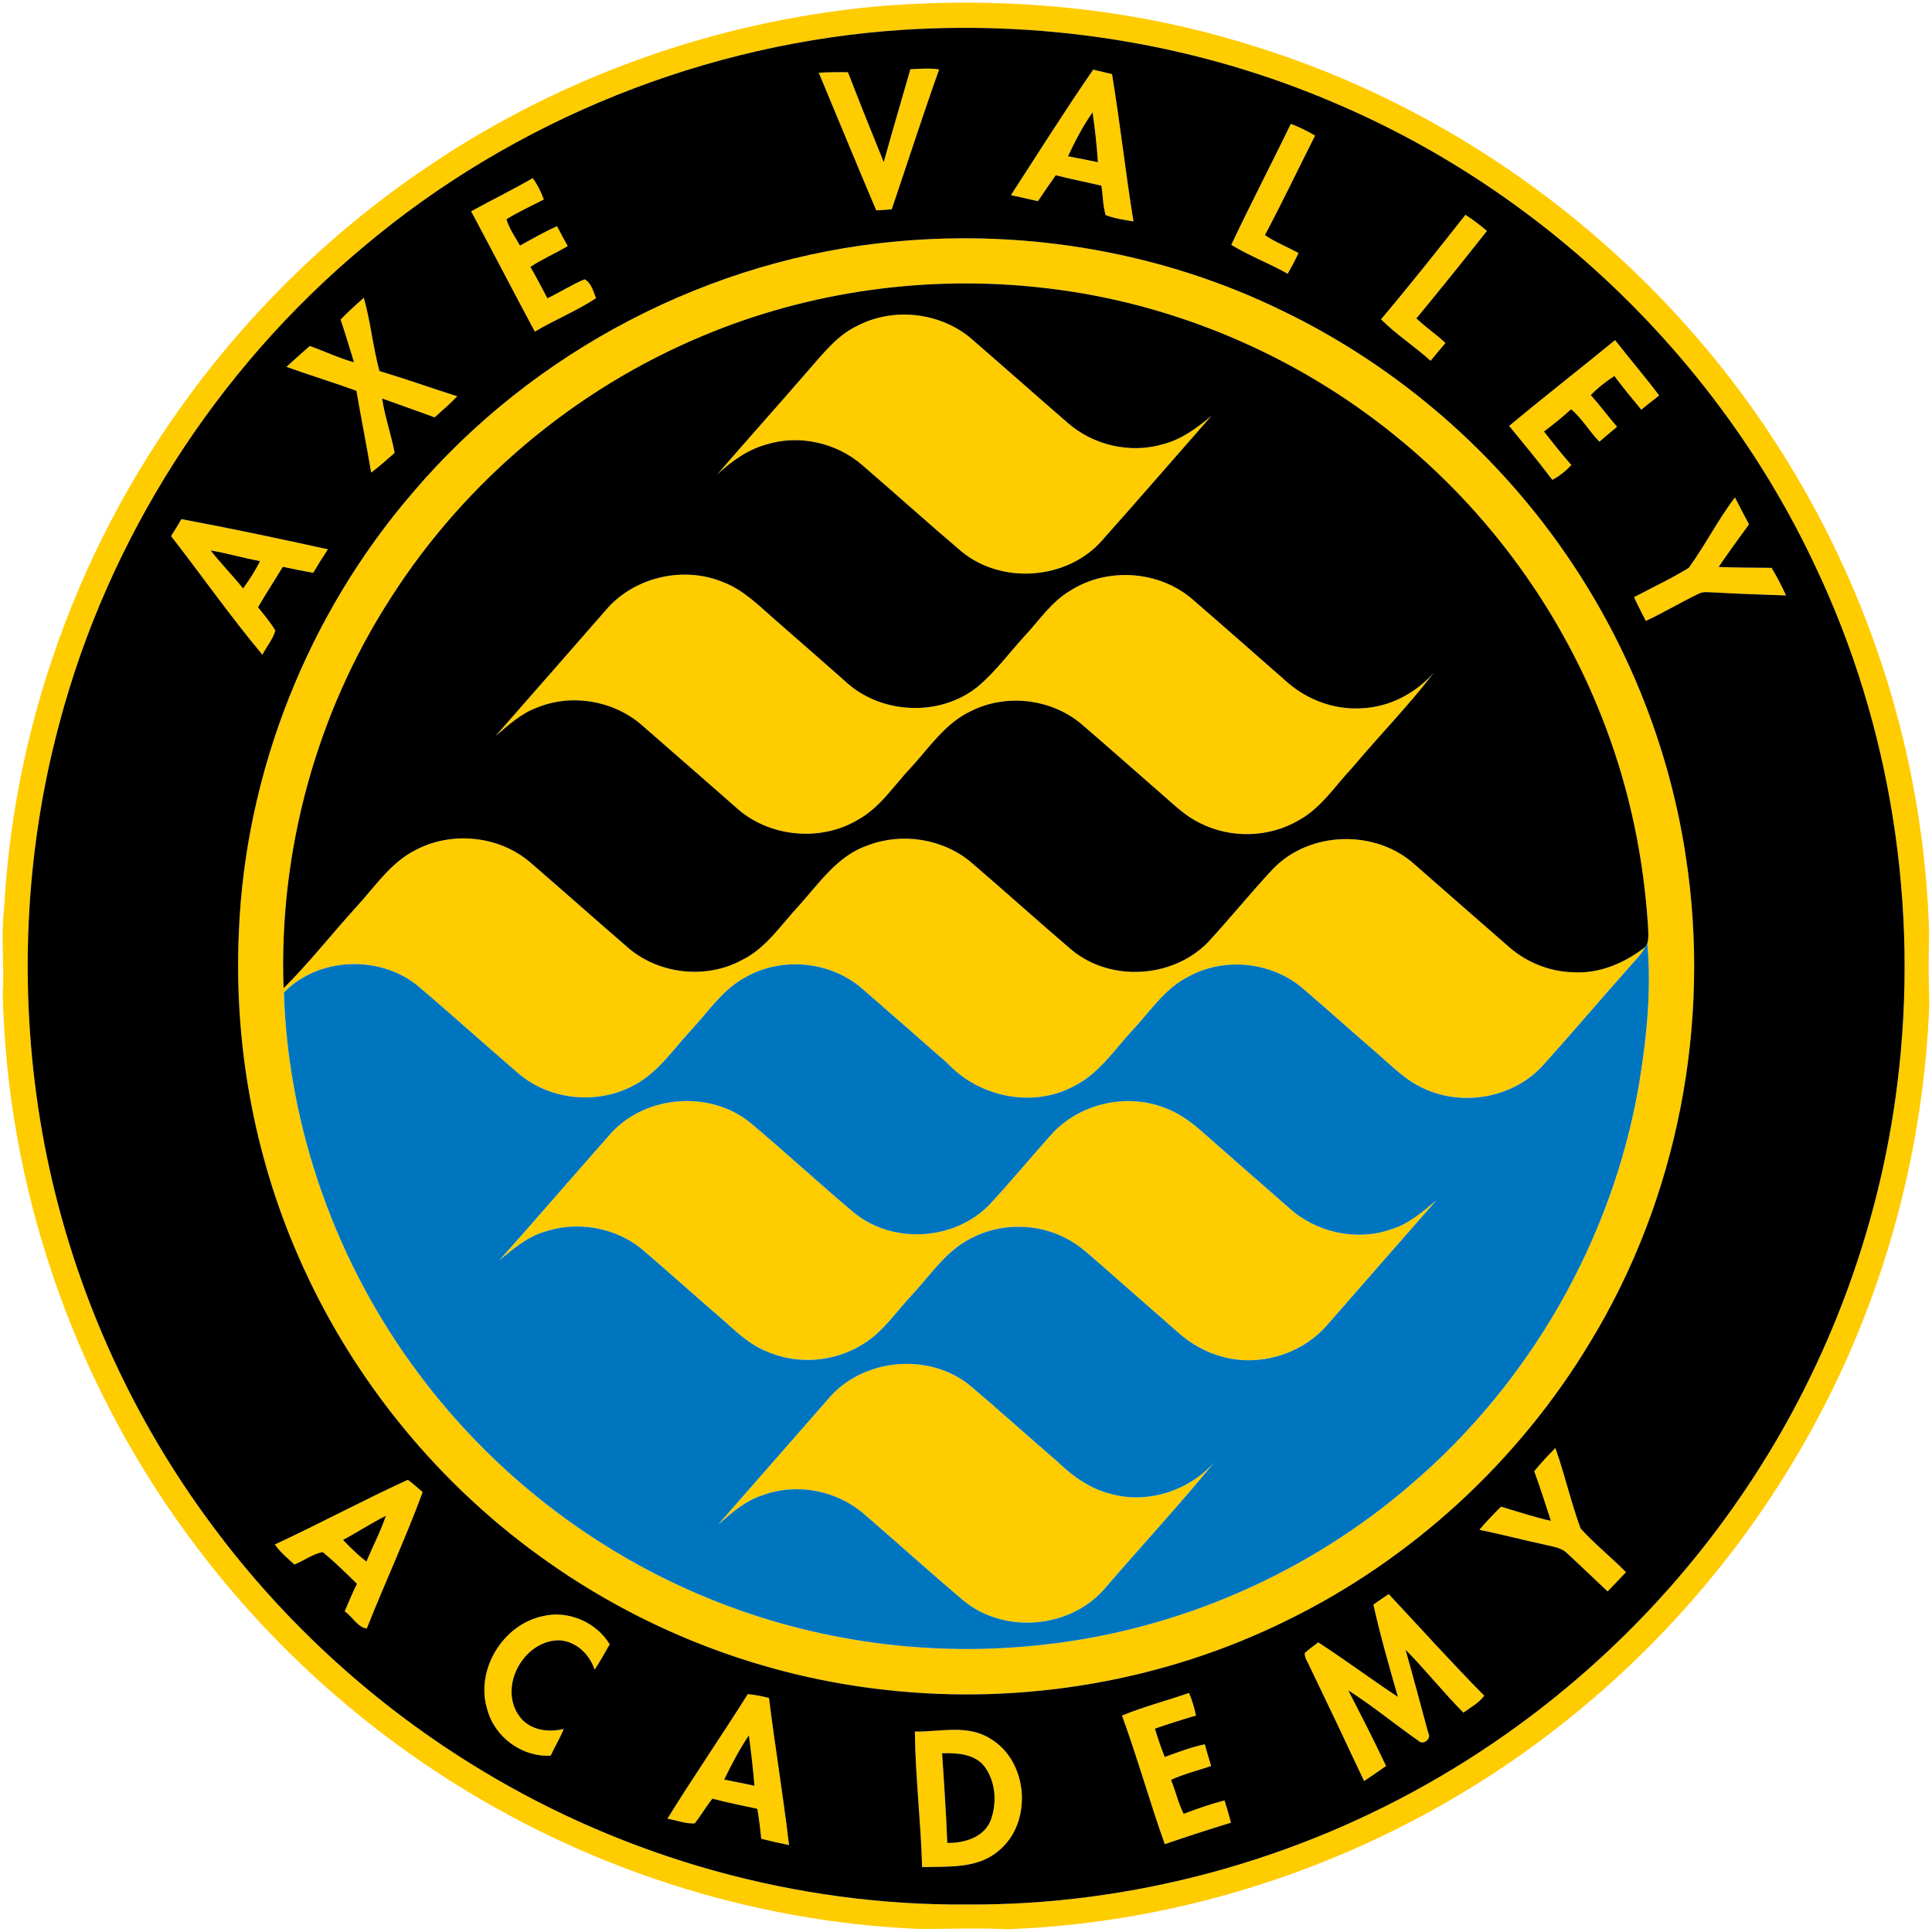 <?xml version="1.0" encoding="UTF-8" ?>
<!DOCTYPE svg PUBLIC "-//W3C//DTD SVG 1.1//EN" "http://www.w3.org/Graphics/SVG/1.1/DTD/svg11.dtd">
<svg width="512pt" height="512pt" viewBox="0 0 512 512" version="1.1" xmlns="http://www.w3.org/2000/svg">
<g id="#ffffffff">
</g>
<g id="#ffcc00ff">
<path fill="#ffcc00" opacity="1.00" d=" M 231.50 1.77 C 264.90 -1.15 298.93 1.81 331.00 11.82 C 390.83 29.95 443.18 71.13 475.21 124.78 C 497.34 161.58 510.01 204.09 511.23 247.03 C 511.08 253.34 511.06 259.66 511.29 265.98 C 509.85 304.14 499.78 342.00 481.80 375.72 C 464.73 407.95 440.62 436.40 411.72 458.64 C 370.41 490.54 319.11 509.38 266.92 511.27 C 259.28 510.88 251.64 511.20 243.99 511.20 C 198.90 509.40 154.48 494.89 116.71 470.24 C 90.68 453.30 67.78 431.56 49.49 406.46 C 19.20 365.08 1.79 314.32 0.73 263.02 C 1.19 255.68 0.20 248.31 1.08 240.99 C 2.45 215.07 7.97 189.38 17.23 165.14 C 35.93 115.79 70.47 72.65 114.42 43.45 C 149.19 20.14 189.84 5.76 231.50 1.77 M 239.53 7.89 C 187.32 11.23 136.39 31.63 96.40 65.35 C 57.30 97.97 28.57 142.86 15.62 192.13 C 6.55 226.17 4.99 262.15 10.65 296.90 C 17.01 335.74 32.86 372.98 56.42 404.50 C 75.69 430.45 100.08 452.56 127.76 469.23 C 166.22 492.47 211.11 505.03 256.07 504.71 C 300.00 505.01 343.88 493.00 381.74 470.75 C 413.14 452.35 440.42 426.99 461.03 396.99 C 483.53 364.39 498.02 326.33 502.84 287.01 C 508.62 240.51 501.19 192.38 481.06 150.02 C 455.46 95.41 409.24 50.85 353.71 27.29 C 317.89 11.89 278.41 5.42 239.53 7.89 Z" />
<path fill="#ffcc00" opacity="1.00" d=" M 241.26 18.35 C 243.79 18.23 246.35 18.01 248.88 18.40 C 244.50 30.69 240.51 43.12 236.32 55.47 C 234.95 55.57 233.58 55.67 232.22 55.76 C 227.05 43.63 222.08 31.43 216.98 19.27 C 219.56 19.14 222.14 19.09 224.72 19.14 C 227.79 27.11 230.98 35.05 234.20 42.96 C 236.47 34.73 238.92 26.56 241.26 18.35 Z" />
<path fill="#ffcc00" opacity="1.00" d=" M 267.91 51.71 C 275.12 40.59 282.18 29.35 289.71 18.45 C 291.36 18.86 293.03 19.26 294.70 19.64 C 296.84 32.61 298.27 45.70 300.38 58.68 C 297.90 58.26 295.38 57.92 293.02 57.01 C 292.24 54.50 292.30 51.80 291.88 49.21 C 287.86 48.23 283.79 47.50 279.79 46.44 C 278.18 48.70 276.61 51.00 275.06 53.31 C 272.68 52.76 270.29 52.25 267.91 51.71 M 283.04 41.41 C 285.69 41.91 288.32 42.46 290.96 42.98 C 290.67 38.56 290.17 34.15 289.54 29.77 C 286.99 33.39 284.90 37.39 283.04 41.41 Z" />
<path fill="#ffcc00" opacity="1.00" d=" M 342.08 32.83 C 344.32 33.65 346.45 34.73 348.51 35.93 C 344.08 44.72 339.82 53.61 335.22 62.31 C 338.01 64.20 341.16 65.44 344.12 67.04 C 343.25 68.92 342.29 70.76 341.23 72.55 C 336.37 69.78 331.07 67.81 326.30 64.88 C 331.37 54.12 336.89 43.55 342.08 32.83 Z" />
<path fill="#ffcc00" opacity="1.00" d=" M 124.86 56.00 C 130.27 53.00 135.84 50.31 141.18 47.21 C 142.44 48.94 143.39 50.86 144.12 52.87 C 140.81 54.59 137.38 56.12 134.22 58.10 C 134.95 60.64 136.53 62.81 137.80 65.09 C 141.04 63.30 144.24 61.44 147.63 59.95 C 148.54 61.72 149.48 63.47 150.45 65.21 C 147.22 67.17 143.70 68.62 140.57 70.74 C 142.15 73.47 143.59 76.27 145.07 79.06 C 148.39 77.46 151.51 75.44 154.92 74.02 C 156.70 74.93 157.23 77.28 157.95 79.02 C 152.85 82.41 147.02 84.73 141.74 87.89 C 136.06 77.29 130.53 66.61 124.86 56.00 Z" />
<path fill="#ffcc00" opacity="1.00" d=" M 388.35 56.93 C 390.37 58.19 392.22 59.68 394.06 61.19 C 387.90 68.98 381.69 76.73 375.35 84.38 C 377.79 86.71 380.62 88.58 383.06 90.91 C 381.72 92.46 380.42 94.03 379.13 95.61 C 374.88 91.79 370.02 88.66 365.98 84.62 C 373.64 75.56 381.01 66.25 388.35 56.93 Z" />
<path fill="#ffcc00" opacity="1.00" d=" M 237.62 63.98 C 272.47 60.76 308.21 66.92 339.70 82.28 C 370.51 97.11 397.21 120.32 416.25 148.71 C 431.99 172.12 442.54 199.02 446.75 226.92 C 453.54 271.01 444.69 317.42 421.47 355.58 C 402.53 387.14 374.36 413.08 341.31 429.30 C 308.61 445.52 271.22 451.89 234.97 447.87 C 203.01 444.45 172.01 432.74 145.71 414.29 C 116.54 393.99 93.20 365.46 79.04 332.87 C 67.25 305.95 61.96 276.30 63.30 246.96 C 65.04 204.41 81.66 162.71 109.45 130.47 C 141.45 92.85 188.40 68.39 237.62 63.98 M 186.11 89.06 C 152.39 103.14 123.16 127.71 103.51 158.53 C 83.82 189.03 73.85 225.63 75.15 261.90 C 81.96 255.13 87.90 247.51 94.37 240.41 C 99.33 235.07 103.48 228.56 110.20 225.23 C 119.75 220.20 132.27 221.47 140.49 228.51 C 149.27 236.09 157.93 243.81 166.71 251.38 C 174.89 258.22 187.17 259.53 196.56 254.45 C 203.07 251.28 207.02 245.01 211.82 239.90 C 217.18 233.93 222.02 226.72 229.97 224.03 C 239.06 220.54 249.99 222.26 257.44 228.59 C 266.38 236.26 275.12 244.16 284.08 251.80 C 294.35 260.24 310.60 259.26 319.95 249.89 C 325.90 243.49 331.37 236.64 337.35 230.27 C 347.08 220.15 364.61 219.71 374.96 229.14 C 383.31 236.44 391.63 243.76 400.00 251.04 C 404.67 255.11 410.78 257.51 416.97 257.66 C 423.97 258.07 430.63 255.15 436.06 250.93 C 435.02 252.83 433.49 254.38 432.06 255.98 C 424.36 264.64 416.86 273.48 409.11 282.10 C 401.44 290.82 387.95 293.38 377.48 288.53 C 372.61 286.44 368.91 282.53 364.96 279.14 C 358.31 273.40 351.78 267.52 345.10 261.81 C 336.86 254.87 324.40 253.58 314.96 258.82 C 308.63 261.96 304.78 268.09 300.07 273.08 C 295.27 278.28 291.19 284.55 284.69 287.80 C 273.77 293.73 259.58 290.78 251.18 281.86 C 243.54 275.15 235.91 268.44 228.23 261.78 C 219.91 254.76 207.34 253.52 197.84 258.83 C 191.61 262.03 187.76 268.09 183.09 273.06 C 178.15 278.42 173.91 284.90 167.10 288.07 C 157.65 292.74 145.54 291.40 137.49 284.55 C 128.49 276.85 119.73 268.89 110.70 261.24 C 100.60 253.00 84.28 253.64 75.23 263.05 C 76.40 299.30 89.21 335.01 110.94 364.02 C 130.64 390.49 157.68 411.43 188.27 423.79 C 216.24 435.18 247.08 439.29 277.06 435.80 C 312.50 431.83 346.59 416.91 373.62 393.66 C 405.23 366.81 427.16 328.78 434.26 287.89 C 436.35 275.41 437.69 262.63 436.56 250.01 C 437.02 248.37 436.76 246.65 436.71 244.99 C 435.54 227.34 431.93 209.83 425.72 193.25 C 414.46 162.85 394.80 135.66 369.57 115.32 C 343.20 93.96 310.74 80.20 277.01 76.34 C 246.29 72.75 214.64 77.05 186.11 89.06 Z" />
<path fill="#ffcc00" opacity="1.00" d=" M 90.26 84.68 C 92.23 82.67 94.31 80.77 96.42 78.91 C 98.21 85.28 98.83 91.92 100.55 98.32 C 107.47 100.40 114.29 102.83 121.18 105.02 C 119.27 106.98 117.23 108.80 115.18 110.60 C 110.55 108.90 105.90 107.26 101.26 105.61 C 102.01 110.49 103.67 115.17 104.59 120.02 C 102.54 121.78 100.55 123.63 98.36 125.24 C 97.14 118.00 95.70 110.80 94.46 103.57 C 88.32 101.32 82.06 99.44 75.92 97.22 C 77.94 95.34 80.02 93.51 82.10 91.69 C 86.03 93.09 89.80 94.90 93.82 96.02 C 92.62 92.24 91.55 88.43 90.26 84.68 Z" />
<path fill="#ffcc00" opacity="1.00" d=" M 227.24 86.32 C 236.77 81.37 249.11 82.75 257.33 89.68 C 265.89 97.10 274.37 104.62 282.93 112.04 C 289.67 117.97 299.41 120.26 308.06 117.76 C 313.01 116.52 317.19 113.44 321.04 110.21 C 311.24 121.35 301.55 132.59 291.67 143.66 C 282.40 153.70 265.42 154.86 254.86 146.20 C 245.98 138.67 237.34 130.86 228.52 123.27 C 221.69 117.32 211.75 115.07 203.08 117.80 C 198.09 119.16 193.83 122.27 190.08 125.72 C 198.20 116.32 206.53 107.06 214.65 97.65 C 218.37 93.41 222.01 88.78 227.24 86.32 Z" />
<path fill="#ffcc00" opacity="1.00" d=" M 399.94 112.87 C 409.19 105.17 418.70 97.76 428.02 90.13 C 431.85 95.07 435.95 99.81 439.70 104.81 C 438.10 106.05 436.51 107.30 434.95 108.57 C 432.53 105.63 430.10 102.70 427.83 99.65 C 425.57 101.11 423.45 102.76 421.58 104.70 C 423.98 107.43 426.17 110.34 428.54 113.10 C 426.97 114.40 425.41 115.71 423.87 117.06 C 421.19 114.33 419.29 110.92 416.36 108.44 C 414.09 110.56 411.63 112.46 409.18 114.36 C 411.52 117.38 413.90 120.37 416.42 123.24 C 414.96 124.82 413.29 126.17 411.38 127.17 C 407.71 122.30 403.81 117.59 399.94 112.87 Z" />
<path fill="#ffcc00" opacity="1.00" d=" M 447.53 150.50 C 451.90 144.48 455.26 137.75 459.78 131.83 C 461.01 134.21 462.24 136.59 463.50 138.96 C 460.78 142.69 458.05 146.42 455.46 150.25 C 460.13 150.44 464.81 150.43 469.49 150.49 C 470.91 152.84 472.18 155.29 473.32 157.80 C 466.91 157.58 460.51 157.37 454.11 157.00 C 452.80 156.99 451.39 156.68 450.19 157.33 C 445.44 159.60 440.93 162.34 436.16 164.56 C 435.09 162.47 434.02 160.39 433.04 158.26 C 437.86 155.67 442.87 153.37 447.53 150.50 Z" />
<path fill="#ffcc00" opacity="1.00" d=" M 48.08 137.57 C 61.06 139.99 74.00 142.74 86.90 145.57 C 85.56 147.61 84.25 149.68 83.00 151.79 C 80.30 151.34 77.62 150.78 74.95 150.21 C 72.78 153.80 70.48 157.30 68.38 160.93 C 69.97 162.94 71.67 164.90 72.97 167.12 C 72.30 169.45 70.63 171.36 69.54 173.51 C 61.07 163.38 53.45 152.51 45.34 142.07 C 46.28 140.59 47.20 139.09 48.08 137.57 M 55.83 145.87 C 58.54 149.36 61.65 152.50 64.42 155.95 C 66.09 153.64 67.67 151.26 68.90 148.69 C 64.51 147.89 60.23 146.63 55.83 145.87 Z" />
<path fill="#ffcc00" opacity="1.00" d=" M 161.14 161.01 C 168.68 152.75 181.43 149.98 191.73 154.31 C 196.91 156.29 200.89 160.28 204.99 163.88 C 211.25 169.33 217.48 174.82 223.72 180.30 C 233.25 189.45 249.42 190.19 259.55 181.60 C 264.04 177.71 267.57 172.87 271.58 168.51 C 275.42 164.40 278.60 159.49 283.55 156.59 C 293.38 150.22 307.27 151.17 316.10 158.89 C 324.49 166.15 332.80 173.49 341.14 180.80 C 346.56 185.55 353.83 188.21 361.05 187.68 C 368.35 187.36 375.19 183.67 380.00 178.26 C 373.26 187.04 365.47 194.98 358.35 203.47 C 353.83 208.22 350.19 214.05 344.32 217.30 C 336.39 222.03 326.09 222.29 317.90 218.07 C 314.21 216.30 311.27 213.40 308.20 210.75 C 300.92 204.41 293.71 197.99 286.38 191.70 C 278.40 185.15 266.63 183.78 257.38 188.42 C 250.56 191.57 246.33 198.05 241.40 203.42 C 236.87 208.17 233.24 214.03 227.34 217.26 C 217.32 223.23 203.55 221.84 194.97 213.91 C 186.63 206.62 178.31 199.30 169.95 192.04 C 162.50 185.64 151.50 183.77 142.40 187.49 C 138.12 189.02 134.77 192.16 131.35 195.02 C 141.31 183.70 151.22 172.35 161.14 161.01 Z" />
<path fill="#ffcc00" opacity="1.00" d=" M 162.13 300.09 C 171.38 290.21 188.04 288.95 198.64 297.37 C 208.06 305.23 217.03 313.62 226.45 321.48 C 236.77 329.81 253.02 328.75 262.23 319.23 C 268.02 312.99 273.43 306.40 279.14 300.08 C 286.50 292.42 298.45 289.72 308.38 293.48 C 312.57 294.93 316.12 297.67 319.37 300.61 C 326.79 307.18 334.29 313.68 341.74 320.22 C 348.90 326.68 359.57 329.00 368.70 325.77 C 373.38 324.37 377.07 321.10 380.72 318.02 C 370.92 329.17 361.15 340.34 351.39 351.52 C 344.66 358.97 333.71 362.22 324.01 359.57 C 319.53 358.41 315.42 356.02 312.00 352.93 C 305.48 347.16 298.88 341.48 292.36 335.71 C 289.25 333.09 286.37 330.11 282.70 328.27 C 274.92 324.07 265.05 324.05 257.25 328.21 C 250.74 331.49 246.68 337.79 241.85 342.98 C 237.48 347.58 233.95 353.19 228.34 356.42 C 220.85 361.02 211.15 361.69 203.12 358.12 C 198.32 356.20 194.65 352.46 190.83 349.12 C 184.04 343.26 177.36 337.26 170.55 331.42 C 163.37 325.22 152.86 323.40 143.95 326.55 C 139.46 327.94 135.94 331.10 132.34 333.95 C 142.39 322.77 152.15 311.33 162.13 300.09 Z" />
<path fill="#ffcc00" opacity="1.00" d=" M 220.10 370.03 C 229.30 359.90 246.25 358.50 256.94 367.07 C 264.88 373.79 272.61 380.76 280.48 387.57 C 284.39 391.30 288.93 394.54 294.24 395.86 C 304.17 398.70 315.24 395.03 321.98 387.32 C 312.44 398.94 302.23 410.01 292.41 421.39 C 283.22 431.59 266.27 432.95 255.57 424.37 C 246.54 416.75 237.77 408.81 228.82 401.09 C 221.59 394.94 211.06 392.91 202.13 396.24 C 197.51 397.68 193.85 400.95 190.28 404.08 C 200.22 392.73 210.16 381.37 220.10 370.03 Z" />
<path fill="#ffcc00" opacity="1.00" d=" M 406.59 389.89 C 408.32 387.72 410.26 385.73 412.19 383.73 C 414.68 390.76 416.30 398.09 418.89 405.08 C 422.61 409.20 427.01 412.67 430.90 416.65 C 429.27 418.34 427.66 420.05 426.04 421.75 C 422.45 418.41 418.95 414.98 415.33 411.67 C 413.90 410.15 411.74 409.95 409.85 409.46 C 403.90 408.18 398.02 406.64 392.06 405.41 C 393.85 403.26 395.80 401.26 397.79 399.29 C 402.17 400.61 406.54 402.02 411.02 403.06 C 409.55 398.66 408.19 394.23 406.59 389.89 Z" />
<path fill="#ffcc00" opacity="1.00" d=" M 72.85 409.30 C 84.69 403.80 96.20 397.59 108.07 392.17 C 109.47 393.15 110.70 394.33 112.01 395.43 C 107.51 407.64 101.99 419.47 97.20 431.58 C 94.83 431.29 93.33 428.36 91.35 427.01 C 92.38 424.56 93.43 422.12 94.59 419.73 C 91.67 416.84 88.72 413.95 85.55 411.33 C 82.87 411.77 80.56 413.61 78.03 414.61 C 76.19 412.95 74.26 411.36 72.85 409.30 M 90.91 408.09 C 92.83 410.15 94.88 412.09 97.09 413.84 C 98.81 409.79 100.85 405.87 102.26 401.70 C 98.37 403.64 94.75 406.06 90.91 408.09 Z" />
<path fill="#ffcc00" opacity="1.00" d=" M 363.96 425.22 C 365.32 424.31 366.67 423.39 368.02 422.45 C 376.45 431.43 384.67 440.62 393.34 449.37 C 391.92 451.32 389.74 452.46 387.83 453.86 C 382.47 448.52 377.80 442.55 372.48 437.18 C 374.55 444.49 376.50 451.82 378.47 459.15 C 379.52 460.78 377.13 462.65 375.85 461.29 C 369.60 456.94 363.73 452.03 357.30 447.96 C 360.73 454.60 364.14 461.25 367.32 468.01 C 365.39 469.36 363.47 470.71 361.49 471.98 C 356.76 461.87 351.96 451.79 347.12 441.73 C 346.64 440.53 345.69 439.40 345.77 438.06 C 346.91 437.04 348.14 436.16 349.36 435.25 C 356.51 439.88 363.34 445.00 370.46 449.69 C 368.13 441.58 365.79 433.45 363.96 425.22 Z" />
<path fill="#ffcc00" opacity="1.00" d=" M 129.13 453.02 C 125.89 442.58 133.24 430.51 143.86 428.29 C 150.56 426.66 158.02 429.88 161.58 435.76 C 160.25 438.00 159.06 440.33 157.57 442.48 C 156.22 438.31 152.58 434.87 148.06 434.69 C 138.84 434.80 132.16 446.76 137.42 454.50 C 140.01 458.44 145.10 459.28 149.40 458.17 C 148.43 460.62 147.04 462.87 145.94 465.26 C 138.34 465.73 131.07 460.33 129.13 453.02 Z" />
<path fill="#ffcc00" opacity="1.00" d=" M 198.18 448.95 C 200.07 449.17 201.95 449.48 203.79 449.98 C 205.41 463.00 207.57 475.94 209.10 488.96 C 206.63 488.47 204.17 487.91 201.73 487.29 C 201.48 484.63 201.14 481.98 200.71 479.35 C 196.73 478.50 192.74 477.71 188.81 476.66 C 187.11 478.74 185.78 481.09 184.13 483.21 C 181.67 483.38 179.28 482.35 176.87 481.98 C 183.76 470.84 191.20 460.04 198.18 448.95 M 191.91 471.61 C 194.58 472.13 197.26 472.67 199.94 473.24 C 199.57 468.77 199.05 464.31 198.46 459.87 C 195.97 463.59 193.87 467.58 191.91 471.61 Z" />
<path fill="#ffcc00" opacity="1.00" d=" M 297.34 454.65 C 303.12 452.26 309.21 450.70 315.12 448.64 C 315.88 450.59 316.56 452.58 316.94 454.65 C 313.28 455.71 309.65 456.86 306.06 458.11 C 306.84 460.64 307.67 463.16 308.67 465.62 C 312.15 464.35 315.64 463.03 319.28 462.25 C 319.81 464.17 320.37 466.08 320.96 467.99 C 317.42 469.25 313.74 470.09 310.33 471.68 C 311.57 474.63 312.22 477.81 313.68 480.69 C 317.23 479.34 320.83 478.08 324.51 477.13 C 325.13 479.07 325.71 481.04 326.22 483.03 C 320.34 484.83 314.49 486.73 308.68 488.73 C 304.66 477.45 301.45 465.89 297.34 454.65 Z" />
<path fill="#ffcc00" opacity="1.00" d=" M 242.45 458.88 C 249.09 459.00 256.38 456.91 262.40 460.73 C 272.62 466.73 273.78 483.16 264.54 490.57 C 258.96 495.30 251.19 494.60 244.37 494.81 C 244.05 482.82 242.57 470.87 242.45 458.88 M 249.66 464.63 C 250.21 472.54 250.72 480.46 251.04 488.39 C 255.43 488.47 260.57 487.00 262.46 482.62 C 264.29 477.96 263.93 472.09 260.82 468.04 C 258.14 464.73 253.57 464.53 249.66 464.63 Z" />
</g>
<g id="#000000ff">
<path fill="#000000" opacity="1.00" d=" M 239.53 7.89 C 278.41 5.42 317.89 11.89 353.71 27.29 C 409.24 50.85 455.46 95.41 481.06 150.02 C 501.19 192.38 508.62 240.51 502.84 287.01 C 498.02 326.33 483.53 364.39 461.03 396.99 C 440.42 426.99 413.14 452.35 381.74 470.75 C 343.88 493.00 300.00 505.01 256.07 504.71 C 211.11 505.03 166.22 492.47 127.76 469.23 C 100.08 452.56 75.69 430.45 56.42 404.50 C 32.86 372.98 17.01 335.74 10.65 296.90 C 4.99 262.15 6.55 226.17 15.62 192.13 C 28.57 142.86 57.30 97.97 96.40 65.35 C 136.39 31.63 187.32 11.23 239.53 7.89 M 241.26 18.35 C 238.92 26.56 236.47 34.73 234.20 42.96 C 230.98 35.05 227.79 27.11 224.72 19.14 C 222.14 19.09 219.56 19.14 216.98 19.27 C 222.08 31.43 227.05 43.63 232.22 55.76 C 233.58 55.67 234.95 55.57 236.32 55.47 C 240.51 43.12 244.50 30.69 248.88 18.40 C 246.35 18.01 243.79 18.23 241.26 18.35 M 267.91 51.71 C 270.29 52.25 272.68 52.76 275.06 53.31 C 276.61 51.00 278.18 48.70 279.79 46.44 C 283.79 47.50 287.86 48.23 291.88 49.21 C 292.30 51.80 292.24 54.50 293.02 57.01 C 295.38 57.92 297.90 58.26 300.38 58.68 C 298.27 45.70 296.84 32.61 294.70 19.64 C 293.03 19.26 291.36 18.86 289.71 18.45 C 282.18 29.35 275.12 40.59 267.91 51.71 M 342.08 32.83 C 336.89 43.55 331.37 54.12 326.30 64.88 C 331.07 67.81 336.37 69.78 341.23 72.55 C 342.29 70.76 343.25 68.92 344.12 67.04 C 341.16 65.44 338.01 64.20 335.22 62.31 C 339.82 53.61 344.08 44.72 348.51 35.93 C 346.45 34.73 344.32 33.65 342.08 32.83 M 124.86 56.00 C 130.53 66.61 136.06 77.29 141.74 87.89 C 147.02 84.73 152.85 82.41 157.95 79.02 C 157.23 77.28 156.70 74.93 154.92 74.02 C 151.51 75.44 148.39 77.46 145.07 79.06 C 143.59 76.27 142.15 73.47 140.57 70.74 C 143.70 68.62 147.22 67.17 150.45 65.21 C 149.48 63.47 148.54 61.72 147.63 59.95 C 144.24 61.44 141.04 63.30 137.80 65.09 C 136.53 62.81 134.95 60.64 134.22 58.10 C 137.38 56.12 140.81 54.59 144.12 52.87 C 143.39 50.86 142.44 48.94 141.18 47.21 C 135.84 50.31 130.27 53.00 124.86 56.00 M 388.35 56.93 C 381.01 66.25 373.64 75.56 365.98 84.62 C 370.02 88.66 374.88 91.79 379.13 95.61 C 380.42 94.03 381.72 92.46 383.06 90.91 C 380.62 88.58 377.79 86.71 375.35 84.38 C 381.69 76.73 387.90 68.98 394.06 61.19 C 392.22 59.68 390.37 58.19 388.35 56.93 M 237.62 63.98 C 188.40 68.39 141.45 92.85 109.45 130.47 C 81.66 162.71 65.04 204.41 63.30 246.96 C 61.96 276.30 67.25 305.95 79.04 332.87 C 93.20 365.46 116.54 393.99 145.71 414.29 C 172.01 432.74 203.01 444.45 234.97 447.87 C 271.22 451.89 308.61 445.52 341.31 429.30 C 374.36 413.08 402.53 387.14 421.47 355.58 C 444.69 317.42 453.54 271.01 446.75 226.92 C 442.54 199.02 431.99 172.12 416.25 148.71 C 397.21 120.32 370.51 97.11 339.70 82.28 C 308.21 66.92 272.47 60.76 237.62 63.98 M 90.26 84.68 C 91.55 88.43 92.62 92.24 93.82 96.02 C 89.80 94.90 86.03 93.09 82.10 91.69 C 80.02 93.51 77.94 95.34 75.92 97.22 C 82.06 99.44 88.32 101.32 94.46 103.57 C 95.70 110.80 97.14 118.00 98.36 125.24 C 100.55 123.63 102.54 121.78 104.59 120.02 C 103.67 115.17 102.01 110.49 101.26 105.61 C 105.90 107.26 110.55 108.90 115.18 110.60 C 117.23 108.80 119.27 106.98 121.18 105.02 C 114.29 102.83 107.47 100.40 100.55 98.32 C 98.83 91.92 98.21 85.28 96.42 78.91 C 94.31 80.77 92.23 82.67 90.26 84.68 M 399.94 112.87 C 403.81 117.59 407.71 122.30 411.38 127.17 C 413.29 126.17 414.96 124.82 416.42 123.24 C 413.90 120.37 411.52 117.38 409.18 114.36 C 411.63 112.46 414.09 110.56 416.36 108.44 C 419.29 110.92 421.19 114.33 423.87 117.06 C 425.41 115.71 426.97 114.40 428.54 113.10 C 426.17 110.34 423.98 107.43 421.58 104.70 C 423.45 102.76 425.57 101.11 427.83 99.65 C 430.10 102.70 432.53 105.63 434.95 108.57 C 436.51 107.30 438.10 106.05 439.70 104.81 C 435.95 99.81 431.85 95.07 428.02 90.13 C 418.70 97.76 409.19 105.17 399.94 112.87 M 447.53 150.50 C 442.87 153.37 437.86 155.67 433.04 158.26 C 434.02 160.39 435.09 162.47 436.16 164.56 C 440.93 162.34 445.44 159.60 450.19 157.33 C 451.39 156.68 452.80 156.99 454.11 157.00 C 460.51 157.37 466.91 157.58 473.32 157.80 C 472.18 155.29 470.91 152.84 469.49 150.49 C 464.81 150.43 460.13 150.44 455.46 150.25 C 458.05 146.42 460.78 142.69 463.50 138.96 C 462.24 136.59 461.01 134.21 459.78 131.83 C 455.26 137.75 451.90 144.48 447.53 150.50 M 48.08 137.57 C 47.20 139.09 46.28 140.59 45.34 142.07 C 53.45 152.51 61.07 163.38 69.54 173.51 C 70.63 171.36 72.30 169.45 72.97 167.12 C 71.67 164.90 69.97 162.94 68.38 160.93 C 70.48 157.30 72.78 153.80 74.95 150.21 C 77.62 150.78 80.30 151.34 83.00 151.79 C 84.25 149.68 85.56 147.61 86.90 145.57 C 74.00 142.74 61.06 139.99 48.08 137.57 M 406.59 389.89 C 408.19 394.23 409.55 398.66 411.02 403.06 C 406.54 402.02 402.17 400.61 397.79 399.29 C 395.80 401.26 393.85 403.26 392.06 405.41 C 398.02 406.64 403.90 408.18 409.85 409.46 C 411.74 409.95 413.90 410.15 415.33 411.67 C 418.95 414.98 422.45 418.41 426.04 421.75 C 427.66 420.05 429.27 418.34 430.90 416.65 C 427.01 412.67 422.61 409.20 418.89 405.08 C 416.30 398.09 414.68 390.76 412.19 383.73 C 410.26 385.73 408.32 387.72 406.59 389.89 M 72.85 409.30 C 74.26 411.36 76.19 412.95 78.03 414.61 C 80.56 413.61 82.87 411.77 85.55 411.33 C 88.72 413.95 91.67 416.84 94.59 419.73 C 93.43 422.12 92.38 424.56 91.35 427.01 C 93.33 428.36 94.83 431.29 97.20 431.58 C 101.99 419.47 107.51 407.64 112.01 395.43 C 110.70 394.33 109.47 393.15 108.07 392.17 C 96.20 397.59 84.69 403.80 72.85 409.30 M 363.96 425.22 C 365.79 433.45 368.13 441.58 370.46 449.69 C 363.34 445.00 356.51 439.88 349.36 435.25 C 348.14 436.16 346.91 437.04 345.77 438.06 C 345.69 439.40 346.64 440.53 347.12 441.73 C 351.96 451.79 356.76 461.87 361.49 471.98 C 363.47 470.71 365.39 469.36 367.32 468.01 C 364.14 461.25 360.73 454.60 357.30 447.96 C 363.73 452.03 369.60 456.94 375.85 461.29 C 377.13 462.65 379.52 460.78 378.47 459.15 C 376.50 451.82 374.55 444.49 372.48 437.18 C 377.80 442.55 382.47 448.52 387.83 453.86 C 389.74 452.46 391.92 451.32 393.34 449.37 C 384.67 440.62 376.45 431.43 368.02 422.45 C 366.67 423.39 365.32 424.31 363.96 425.22 M 129.13 453.02 C 131.07 460.33 138.34 465.73 145.94 465.26 C 147.04 462.87 148.43 460.62 149.40 458.17 C 145.10 459.28 140.01 458.44 137.42 454.50 C 132.16 446.76 138.84 434.80 148.06 434.69 C 152.58 434.87 156.22 438.31 157.57 442.48 C 159.06 440.33 160.25 438.00 161.58 435.76 C 158.02 429.88 150.56 426.66 143.86 428.29 C 133.24 430.51 125.89 442.58 129.13 453.02 M 198.18 448.95 C 191.20 460.04 183.76 470.84 176.87 481.98 C 179.28 482.35 181.67 483.38 184.13 483.21 C 185.78 481.09 187.11 478.74 188.81 476.66 C 192.74 477.71 196.73 478.50 200.71 479.35 C 201.14 481.98 201.48 484.63 201.73 487.29 C 204.17 487.91 206.63 488.47 209.10 488.96 C 207.57 475.94 205.41 463.00 203.79 449.98 C 201.95 449.48 200.07 449.17 198.18 448.95 M 297.34 454.65 C 301.45 465.89 304.66 477.45 308.68 488.73 C 314.49 486.73 320.34 484.83 326.22 483.03 C 325.71 481.04 325.13 479.07 324.51 477.13 C 320.83 478.08 317.23 479.34 313.68 480.69 C 312.22 477.81 311.57 474.63 310.33 471.68 C 313.74 470.09 317.42 469.25 320.96 467.99 C 320.37 466.08 319.81 464.17 319.28 462.25 C 315.64 463.03 312.15 464.35 308.67 465.62 C 307.67 463.16 306.84 460.64 306.06 458.11 C 309.65 456.86 313.28 455.71 316.94 454.65 C 316.56 452.58 315.88 450.59 315.12 448.64 C 309.21 450.70 303.12 452.26 297.34 454.65 M 242.45 458.88 C 242.57 470.87 244.05 482.82 244.37 494.81 C 251.19 494.60 258.96 495.30 264.54 490.57 C 273.78 483.16 272.62 466.73 262.40 460.73 C 256.38 456.91 249.09 459.00 242.45 458.88 Z" />
<path fill="#000000" opacity="1.00" d=" M 283.04 41.41 C 284.90 37.39 286.99 33.39 289.54 29.77 C 290.17 34.15 290.67 38.56 290.96 42.98 C 288.32 42.46 285.69 41.91 283.04 41.41 Z" />
<path fill="#000000" opacity="1.00" d=" M 186.11 89.06 C 214.64 77.05 246.29 72.75 277.01 76.34 C 310.74 80.20 343.20 93.96 369.57 115.32 C 394.80 135.66 414.46 162.85 425.72 193.25 C 431.93 209.83 435.54 227.34 436.71 244.99 C 436.76 246.65 437.02 248.37 436.56 250.01 C 436.43 250.24 436.18 250.70 436.06 250.93 C 430.63 255.15 423.97 258.07 416.97 257.66 C 410.78 257.51 404.67 255.11 400.00 251.04 C 391.63 243.76 383.31 236.44 374.96 229.14 C 364.61 219.71 347.08 220.15 337.35 230.27 C 331.37 236.64 325.90 243.49 319.95 249.89 C 310.60 259.26 294.35 260.24 284.08 251.80 C 275.12 244.16 266.38 236.26 257.44 228.59 C 249.99 222.26 239.06 220.54 229.97 224.03 C 222.02 226.72 217.18 233.93 211.82 239.90 C 207.02 245.01 203.07 251.28 196.56 254.45 C 187.17 259.53 174.89 258.22 166.71 251.38 C 157.93 243.81 149.27 236.09 140.49 228.51 C 132.27 221.47 119.75 220.20 110.20 225.23 C 103.48 228.56 99.33 235.07 94.37 240.41 C 87.90 247.51 81.96 255.13 75.15 261.90 C 73.85 225.63 83.82 189.03 103.51 158.53 C 123.16 127.71 152.39 103.14 186.11 89.06 M 227.24 86.32 C 222.01 88.78 218.37 93.41 214.65 97.65 C 206.53 107.06 198.20 116.32 190.08 125.72 C 193.83 122.27 198.09 119.16 203.08 117.80 C 211.75 115.07 221.69 117.32 228.52 123.27 C 237.34 130.86 245.98 138.67 254.86 146.20 C 265.42 154.86 282.40 153.70 291.67 143.66 C 301.55 132.59 311.24 121.35 321.04 110.21 C 317.19 113.44 313.01 116.52 308.06 117.76 C 299.41 120.26 289.67 117.97 282.93 112.04 C 274.37 104.62 265.89 97.10 257.33 89.68 C 249.11 82.75 236.77 81.37 227.24 86.32 M 161.14 161.01 C 151.22 172.35 141.31 183.70 131.35 195.02 C 134.77 192.16 138.12 189.02 142.40 187.49 C 151.50 183.77 162.50 185.64 169.95 192.04 C 178.31 199.30 186.63 206.62 194.97 213.91 C 203.55 221.84 217.32 223.23 227.34 217.26 C 233.24 214.03 236.87 208.17 241.40 203.42 C 246.33 198.05 250.56 191.57 257.38 188.42 C 266.63 183.78 278.40 185.15 286.38 191.70 C 293.71 197.99 300.92 204.41 308.20 210.75 C 311.27 213.40 314.21 216.30 317.90 218.07 C 326.09 222.29 336.39 222.03 344.32 217.30 C 350.19 214.05 353.83 208.22 358.35 203.47 C 365.47 194.98 373.26 187.04 380.00 178.26 C 375.19 183.67 368.35 187.36 361.05 187.68 C 353.83 188.21 346.56 185.55 341.14 180.80 C 332.80 173.49 324.49 166.15 316.10 158.89 C 307.27 151.17 293.38 150.22 283.55 156.59 C 278.60 159.49 275.42 164.40 271.58 168.51 C 267.57 172.87 264.04 177.71 259.55 181.60 C 249.42 190.19 233.25 189.45 223.72 180.30 C 217.48 174.82 211.25 169.33 204.99 163.88 C 200.89 160.28 196.91 156.29 191.73 154.31 C 181.43 149.98 168.68 152.75 161.14 161.01 Z" />
<path fill="#000000" opacity="1.00" d=" M 55.83 145.87 C 60.23 146.63 64.51 147.89 68.90 148.69 C 67.67 151.26 66.09 153.64 64.42 155.95 C 61.65 152.50 58.54 149.36 55.83 145.87 Z" />
<path fill="#000000" opacity="1.00" d=" M 90.91 408.09 C 94.75 406.06 98.37 403.64 102.26 401.70 C 100.85 405.87 98.81 409.79 97.09 413.84 C 94.88 412.09 92.83 410.15 90.91 408.09 Z" />
<path fill="#000000" opacity="1.00" d=" M 191.91 471.61 C 193.87 467.58 195.97 463.59 198.46 459.87 C 199.05 464.31 199.57 468.77 199.94 473.24 C 197.26 472.67 194.58 472.13 191.91 471.61 Z" />
<path fill="#000000" opacity="1.00" d=" M 249.66 464.63 C 253.57 464.53 258.14 464.73 260.82 468.04 C 263.93 472.09 264.29 477.96 262.46 482.62 C 260.57 487.00 255.43 488.47 251.04 488.39 C 250.72 480.46 250.21 472.54 249.66 464.63 Z" />
</g>
<g id="#0075bfff">
<path fill="#0075bf" opacity="1.00" d=" M 436.06 250.93 C 436.18 250.70 436.43 250.24 436.56 250.01 C 437.69 262.63 436.35 275.41 434.26 287.89 C 427.16 328.78 405.23 366.81 373.62 393.66 C 346.59 416.91 312.50 431.83 277.06 435.80 C 247.08 439.29 216.24 435.18 188.27 423.79 C 157.68 411.43 130.64 390.49 110.94 364.02 C 89.21 335.01 76.40 299.30 75.23 263.05 C 84.28 253.64 100.60 253.00 110.70 261.24 C 119.73 268.89 128.49 276.85 137.49 284.55 C 145.54 291.40 157.65 292.74 167.10 288.07 C 173.91 284.90 178.15 278.42 183.09 273.06 C 187.76 268.09 191.61 262.03 197.84 258.83 C 207.34 253.52 219.91 254.76 228.23 261.78 C 235.91 268.44 243.54 275.15 251.18 281.86 C 259.58 290.78 273.77 293.73 284.69 287.80 C 291.19 284.55 295.27 278.28 300.07 273.08 C 304.78 268.09 308.63 261.96 314.96 258.82 C 324.40 253.58 336.86 254.87 345.10 261.81 C 351.78 267.52 358.31 273.40 364.96 279.14 C 368.91 282.53 372.61 286.44 377.48 288.53 C 387.95 293.38 401.44 290.82 409.11 282.10 C 416.86 273.48 424.36 264.64 432.06 255.98 C 433.49 254.38 435.02 252.83 436.06 250.93 M 162.13 300.09 C 152.15 311.33 142.39 322.77 132.34 333.95 C 135.94 331.10 139.46 327.94 143.95 326.55 C 152.86 323.40 163.37 325.22 170.55 331.42 C 177.36 337.26 184.04 343.26 190.83 349.12 C 194.65 352.46 198.32 356.20 203.12 358.12 C 211.15 361.69 220.85 361.02 228.34 356.42 C 233.95 353.19 237.48 347.58 241.85 342.98 C 246.68 337.79 250.74 331.49 257.25 328.21 C 265.05 324.05 274.92 324.07 282.70 328.27 C 286.37 330.11 289.25 333.09 292.36 335.71 C 298.88 341.48 305.48 347.16 312.00 352.93 C 315.42 356.02 319.53 358.41 324.01 359.57 C 333.71 362.22 344.66 358.97 351.39 351.52 C 361.15 340.34 370.92 329.17 380.72 318.02 C 377.07 321.10 373.38 324.37 368.70 325.77 C 359.57 329.00 348.90 326.68 341.74 320.22 C 334.29 313.68 326.79 307.18 319.37 300.61 C 316.12 297.67 312.57 294.93 308.38 293.48 C 298.45 289.72 286.50 292.42 279.14 300.08 C 273.43 306.40 268.02 312.99 262.23 319.23 C 253.02 328.75 236.77 329.81 226.45 321.48 C 217.03 313.62 208.06 305.23 198.64 297.37 C 188.04 288.95 171.38 290.21 162.13 300.09 M 220.10 370.03 C 210.16 381.37 200.22 392.73 190.28 404.08 C 193.85 400.95 197.51 397.68 202.13 396.24 C 211.06 392.91 221.59 394.94 228.82 401.09 C 237.77 408.81 246.54 416.75 255.57 424.37 C 266.27 432.95 283.22 431.59 292.41 421.39 C 302.23 410.01 312.44 398.94 321.98 387.32 C 315.24 395.03 304.17 398.70 294.24 395.86 C 288.93 394.54 284.39 391.30 280.48 387.57 C 272.61 380.76 264.88 373.79 256.94 367.07 C 246.25 358.50 229.30 359.90 220.10 370.03 Z" />
</g>
</svg>
